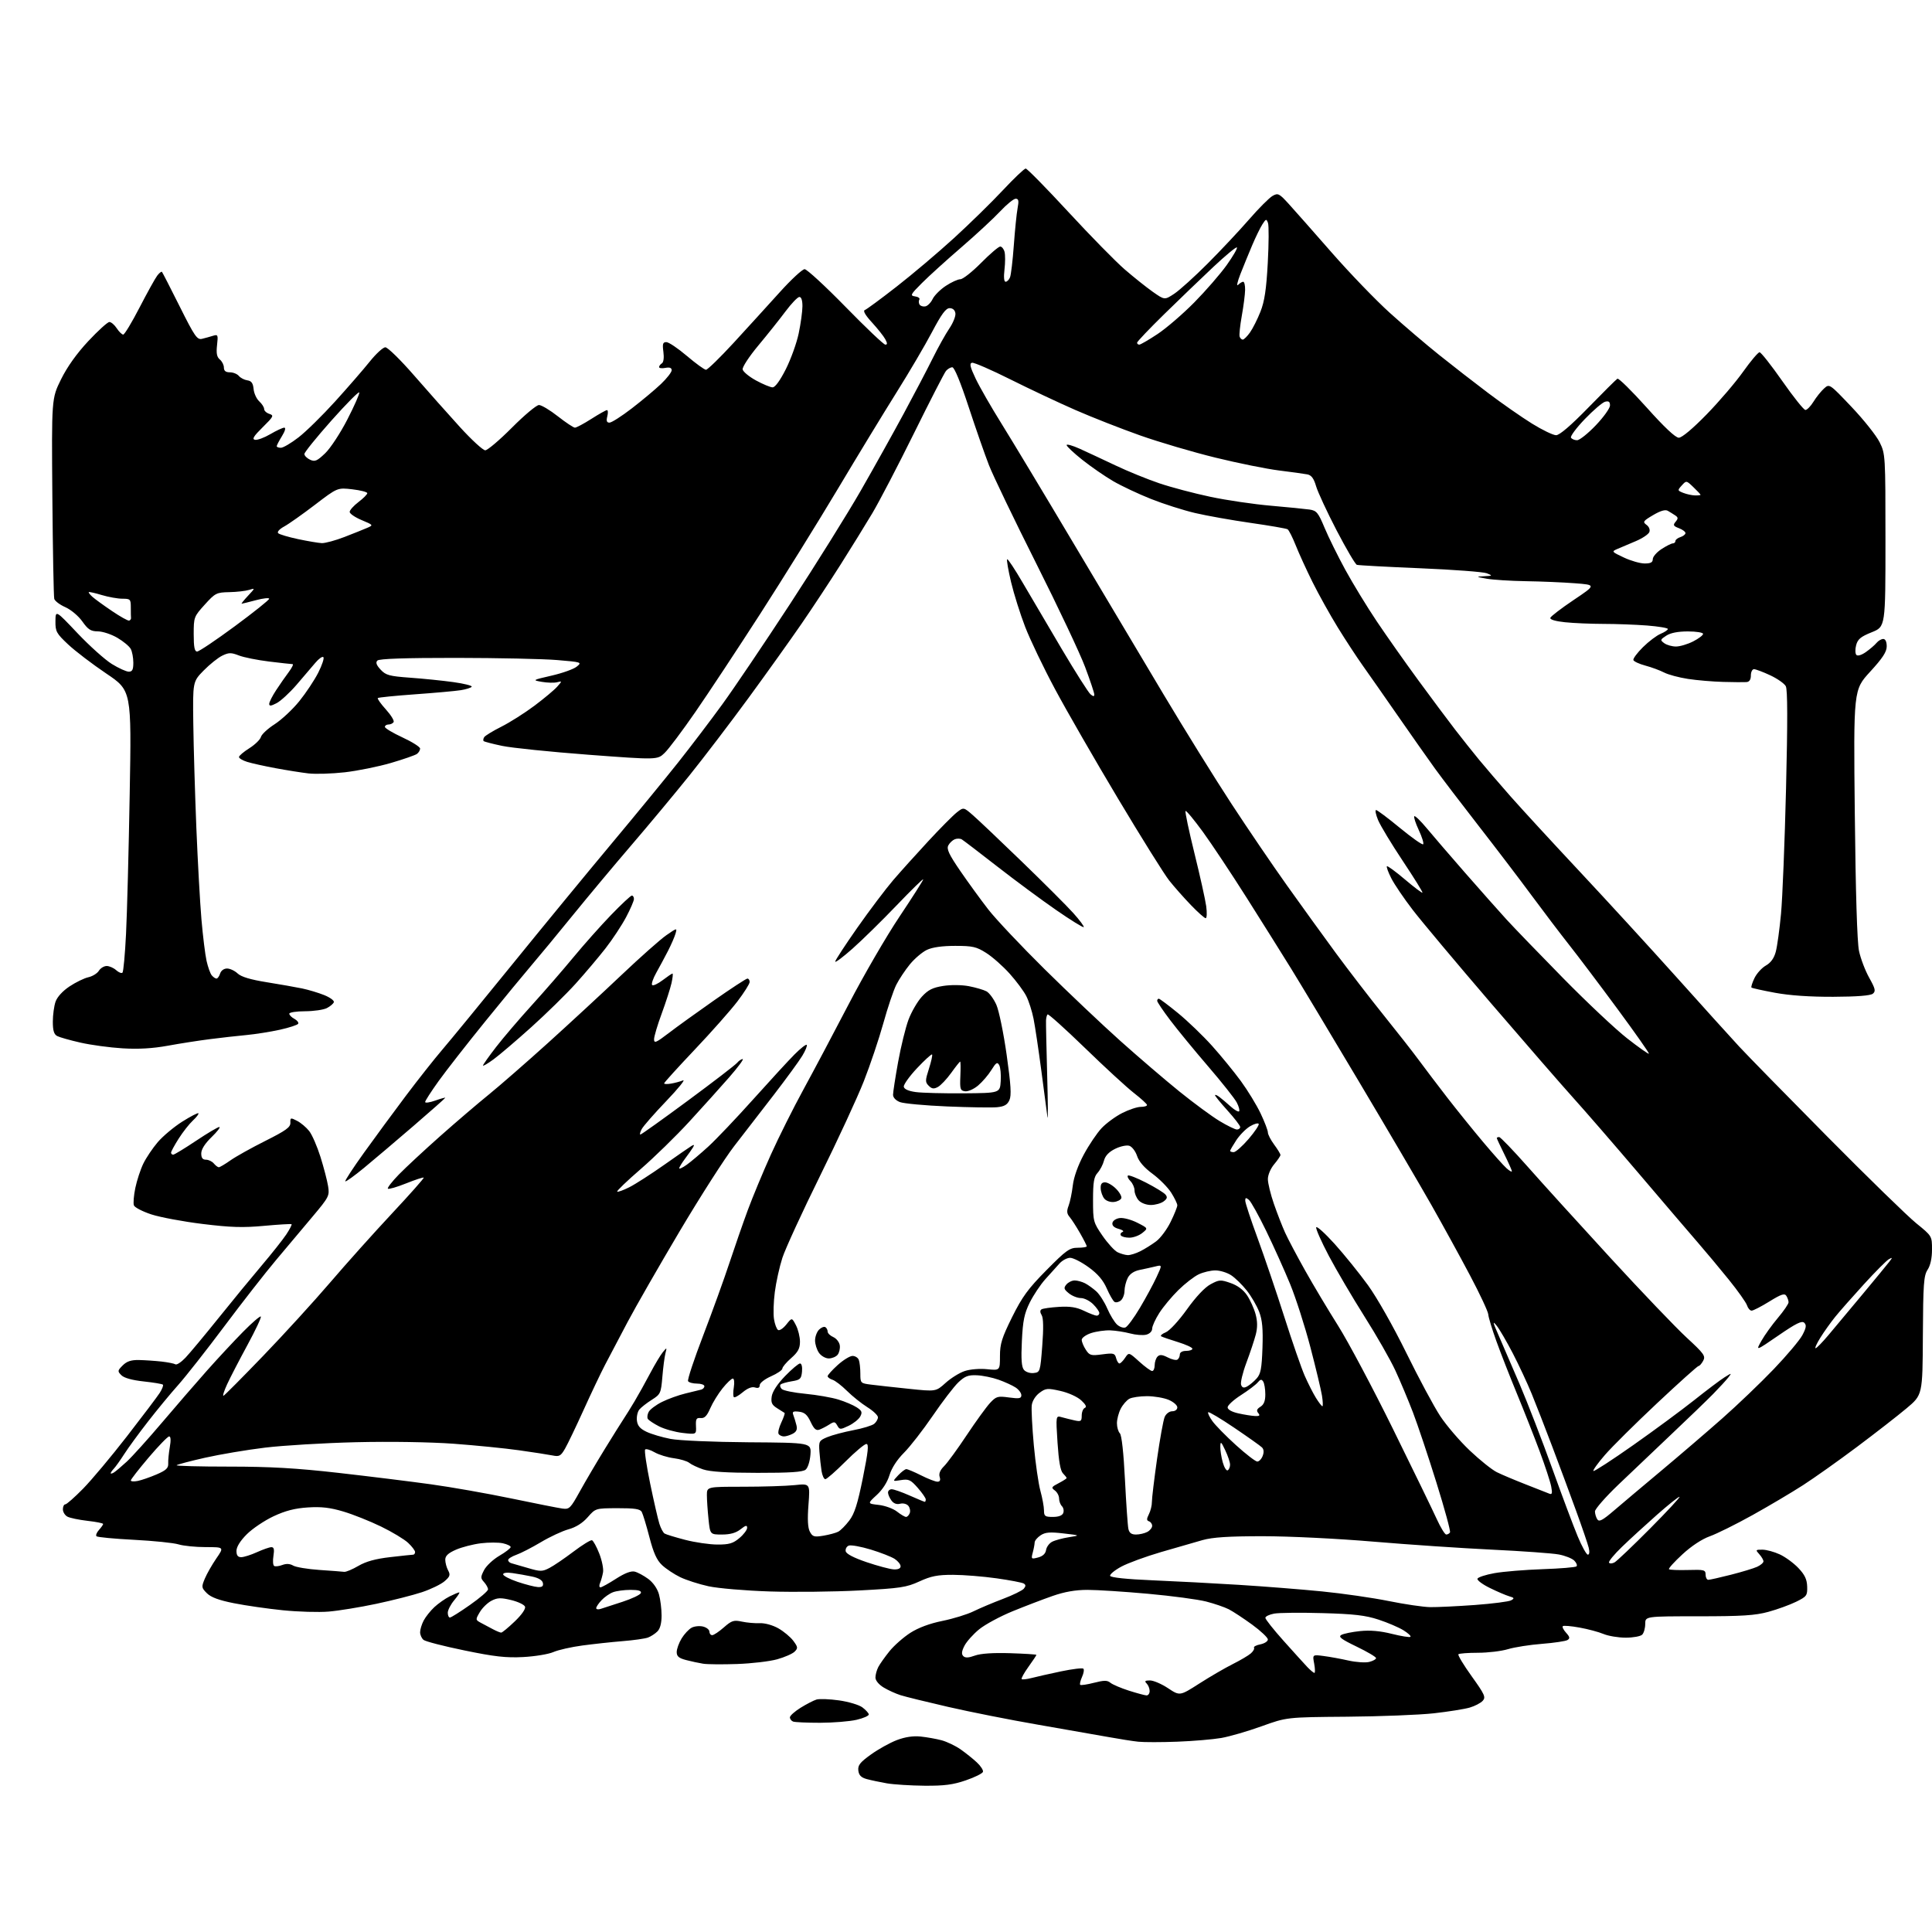 <?xml version="1.0" encoding="UTF-8" standalone="no"?>
<svg 
  version="1.1" 
  xmlns="http://www.w3.org/2000/svg" 
  xmlns:xlink="http://www.w3.org/1999/xlink" 
  xmlns:svg="http://www.w3.org/2000/svg"
  xmlns:rdf="http://www.w3.org/1999/02/22-rdf-syntax-ns#"
  xmlns:cc="http://creativecommons.org/ns#"
  xmlns:dc="http://purl.org/dc/elements/1.1/"
  viewBox="0 0 768 768"
  width="768"
  height="768"
>
<style>svg {background-color: white; }</style>"
<path stroke="none" fill="black" fill-rule="evenodd" d="M367.50,709.85C362.00,709.80 355.25,709.37 352.50,708.90C349.75,708.42 346.15,707.65 344.50,707.20C342.31,706.59 341.42,705.68 341.20,703.82C340.95,701.73 341.86,700.57 346.20,697.45C349.11,695.35 353.74,692.78 356.47,691.73C359.78,690.47 362.97,689.99 365.97,690.30C368.46,690.56 372.22,691.23 374.32,691.79C376.41,692.36 379.79,693.97 381.82,695.38C383.84,696.80 386.76,699.13 388.30,700.57C389.85,702.00 390.94,703.70 390.74,704.34C390.54,704.98 387.48,706.50 383.94,707.71C378.87,709.46 375.37,709.91 367.50,709.85zM468.00,692.35C461.68,692.59 454.70,692.59 452.50,692.36C450.30,692.13 444.90,691.28 440.50,690.48C436.10,689.69 423.50,687.47 412.50,685.57C401.50,683.67 385.52,680.50 377.00,678.54C368.48,676.58 359.93,674.48 358.00,673.87C356.07,673.26 353.04,671.88 351.25,670.80C349.33,669.64 348.00,668.02 348.00,666.85C348.00,665.76 348.51,663.89 349.13,662.68C349.75,661.48 351.76,658.65 353.59,656.38C355.42,654.11 359.15,650.83 361.87,649.08C365.08,647.03 369.58,645.35 374.66,644.33C378.97,643.45 384.52,641.74 387.00,640.52C389.48,639.30 394.73,637.08 398.68,635.59C402.62,634.10 406.36,632.27 406.98,631.53C407.81,630.53 407.80,630.00 406.97,629.48C406.34,629.09 401.48,628.16 396.17,627.41C390.85,626.66 383.07,626.03 378.87,626.02C372.72,626.00 370.12,626.51 365.48,628.64C360.30,631.01 357.91,631.37 341.61,632.23C331.65,632.76 315.62,632.93 306.00,632.63C296.33,632.32 285.42,631.39 281.62,630.56C277.83,629.73 272.78,628.10 270.39,626.95C268.00,625.79 264.76,623.64 263.19,622.17C261.07,620.18 259.78,617.32 258.14,611.00C256.93,606.33 255.56,601.83 255.10,601.00C254.45,599.84 252.26,599.51 245.50,599.53C236.75,599.56 236.75,599.56 233.62,603.12C231.59,605.44 228.93,607.11 226.00,607.92C223.53,608.60 218.57,610.91 215.00,613.05C211.42,615.18 207.03,617.44 205.25,618.06C203.46,618.69 202.00,619.62 202.00,620.13C202.00,620.64 202.56,621.21 203.25,621.40C203.94,621.58 206.93,622.45 209.89,623.32C214.82,624.77 215.54,624.77 218.39,623.30C220.10,622.42 224.39,619.50 227.93,616.82C231.47,614.14 234.79,612.10 235.32,612.27C235.84,612.45 237.14,614.82 238.21,617.54C239.28,620.26 239.96,623.61 239.72,624.99C239.48,626.37 238.95,628.29 238.53,629.25C238.12,630.21 238.19,631.00 238.68,631.00C239.17,631.00 241.94,629.47 244.83,627.61C248.32,625.36 250.84,624.39 252.30,624.74C253.51,625.04 255.94,626.35 257.71,627.66C259.65,629.10 261.32,631.51 261.95,633.77C262.52,635.82 262.99,639.61 262.99,642.18C263.00,645.20 262.42,647.44 261.34,648.51C260.43,649.42 258.75,650.52 257.59,650.95C256.44,651.38 251.90,652.03 247.50,652.38C243.10,652.74 235.90,653.52 231.50,654.11C227.10,654.70 221.93,655.87 220.00,656.71C218.07,657.56 212.68,658.45 208.00,658.70C201.16,659.06 196.59,658.55 184.61,656.07C176.41,654.39 169.10,652.50 168.36,651.88C167.61,651.26 167.00,649.89 167.00,648.83C167.00,647.77 167.63,645.69 168.41,644.20C169.19,642.72 171.10,640.31 172.66,638.86C174.22,637.41 176.94,635.50 178.70,634.61C180.46,633.73 182.19,633.00 182.54,633.00C182.89,633.00 182.01,634.38 180.59,636.08C179.17,637.77 178.00,640.02 178.00,641.08C178.00,642.13 178.38,643.00 178.84,643.00C179.31,643.00 182.91,640.74 186.84,637.97C190.78,635.21 194.00,632.43 194.00,631.80C194.00,631.17 193.29,629.88 192.43,628.92C191.00,627.34 191.00,626.91 192.43,624.13C193.30,622.45 196.03,619.89 198.51,618.44C200.98,617.00 203.00,615.44 203.00,614.98C203.00,614.53 201.60,613.85 199.90,613.48C198.19,613.10 194.25,613.10 191.15,613.48C188.04,613.86 183.59,615.01 181.25,616.03C178.17,617.38 177.00,618.47 177.00,620.01C177.00,621.18 177.51,623.09 178.13,624.25C179.10,626.05 178.88,626.70 176.70,628.58C175.28,629.80 171.24,631.76 167.71,632.93C164.19,634.10 156.01,636.18 149.54,637.55C143.08,638.92 134.57,640.31 130.64,640.63C126.71,640.96 118.55,640.72 112.50,640.11C106.45,639.50 97.69,638.24 93.02,637.31C87.06,636.13 83.86,634.95 82.25,633.34C80.08,631.17 80.03,630.86 81.42,627.53C82.23,625.60 84.29,621.99 85.99,619.51C89.10,615.00 89.10,615.00 81.79,615.00C77.77,615.00 72.91,614.51 70.99,613.92C69.07,613.32 61.09,612.50 53.27,612.10C45.44,611.70 38.73,611.06 38.36,610.69C37.98,610.32 38.43,609.19 39.34,608.18C40.25,607.17 41.00,606.10 41.00,605.80C41.00,605.50 38.21,604.94 34.80,604.56C31.39,604.17 27.79,603.42 26.80,602.89C25.81,602.36 25.00,601.05 25.00,599.96C25.00,598.88 25.43,598.00 25.96,598.00C26.49,598.00 29.68,595.19 33.05,591.75C36.42,588.31 44.24,578.98 50.43,571.00C56.62,563.02 62.49,555.25 63.48,553.72C64.46,552.19 65.04,550.70 64.75,550.42C64.47,550.14 61.02,549.56 57.09,549.14C52.55,548.65 49.33,547.76 48.26,546.68C46.67,545.09 46.70,544.86 48.78,542.77C50.42,541.14 52.12,540.57 55.25,540.63C57.59,540.68 61.59,540.95 64.15,541.23C66.70,541.52 69.22,542.02 69.74,542.34C70.26,542.66 72.05,541.48 73.73,539.71C75.41,537.94 81.29,530.88 86.82,524.00C92.34,517.12 100.10,507.68 104.07,503.00C108.03,498.32 112.41,492.80 113.79,490.73C115.16,488.66 116.11,486.82 115.90,486.64C115.68,486.47 110.78,486.76 105.00,487.29C96.59,488.07 91.72,487.92 80.50,486.54C72.80,485.60 63.64,483.88 60.15,482.74C56.66,481.59 53.55,479.98 53.23,479.16C52.92,478.34 53.17,475.21 53.80,472.20C54.43,469.19 55.86,464.85 56.98,462.54C58.10,460.24 60.68,456.40 62.72,454.01C64.76,451.63 69.13,447.97 72.43,445.88C75.73,443.80 78.63,442.29 78.87,442.54C79.11,442.78 78.13,444.08 76.68,445.42C75.23,446.77 72.68,450.01 71.02,452.63C69.36,455.25 68.00,457.75 68.00,458.20C68.00,458.64 68.38,459.00 68.85,459.00C69.31,459.00 73.39,456.52 77.91,453.50C82.43,450.48 86.60,448.00 87.18,448.00C87.77,448.00 86.39,449.80 84.12,452.00C81.46,454.58 80.00,456.88 80.00,458.50C80.00,460.28 80.54,461.00 81.88,461.00C82.91,461.00 84.32,461.68 85.00,462.50C85.68,463.32 86.58,464.00 86.98,464.00C87.39,464.00 89.47,462.77 91.61,461.26C93.75,459.75 100.00,456.26 105.50,453.51C113.69,449.40 115.49,448.10 115.43,446.32C115.36,444.26 115.51,444.21 118.09,445.55C119.59,446.32 121.76,448.15 122.91,449.61C124.06,451.07 126.07,455.69 127.39,459.88C128.70,464.07 130.07,469.30 130.42,471.50C131.04,475.33 130.79,475.84 124.29,483.57C120.55,488.02 114.01,495.79 109.76,500.86C105.50,505.92 96.21,517.81 89.13,527.28C82.04,536.75 73.80,547.23 70.82,550.57C67.84,553.90 62.45,560.43 58.85,565.07C55.24,569.70 50.99,575.52 49.40,578.00C47.81,580.48 45.94,583.09 45.25,583.82C44.56,584.55 44.00,585.36 44.00,585.63C44.00,585.90 44.56,585.77 45.25,585.36C45.94,584.94 48.24,583.00 50.36,581.05C52.48,579.10 58.78,572.12 64.36,565.54C69.94,558.96 78.00,549.65 82.27,544.84C86.54,540.03 92.99,533.10 96.59,529.45C100.19,525.79 103.38,523.05 103.68,523.34C103.97,523.64 101.58,528.74 98.36,534.67C95.14,540.60 91.50,547.63 90.27,550.30C89.05,552.97 88.41,555.00 88.86,554.83C89.30,554.65 96.38,547.52 104.59,539.00C112.80,530.48 124.77,517.36 131.20,509.86C137.62,502.35 148.71,489.98 155.83,482.36C162.96,474.74 168.63,468.33 168.44,468.13C168.24,467.92 165.09,468.95 161.42,470.42C157.76,471.89 154.50,472.83 154.19,472.52C153.88,472.21 155.84,469.67 158.56,466.88C161.28,464.09 168.68,457.22 175.00,451.61C181.32,446.01 190.00,438.59 194.29,435.12C198.57,431.65 209.13,422.44 217.75,414.66C226.37,406.87 239.52,394.72 246.96,387.66C254.41,380.59 262.46,373.45 264.86,371.78C269.14,368.81 269.20,368.80 268.53,371.13C268.16,372.43 266.81,375.52 265.54,378.00C264.27,380.48 262.17,384.38 260.88,386.68C259.59,388.98 258.85,391.18 259.24,391.57C259.63,391.96 261.50,391.09 263.41,389.64C265.31,388.19 267.07,387.00 267.33,387.00C267.58,387.00 267.40,388.74 266.92,390.86C266.44,392.98 264.69,398.41 263.03,402.93C261.36,407.44 260.00,412.03 260.00,413.13C260.00,414.83 260.82,414.49 265.75,410.72C268.91,408.29 277.06,402.42 283.86,397.66C290.66,392.90 296.62,389.00 297.11,389.00C297.60,389.00 298.00,389.61 298.00,390.35C298.00,391.09 295.80,394.58 293.12,398.10C290.44,401.62 282.79,410.26 276.12,417.29C269.45,424.33 264.00,430.34 264.00,430.66C264.00,430.97 265.24,431.01 266.75,430.75C268.26,430.50 270.40,429.92 271.50,429.47C272.60,429.02 269.62,432.71 264.87,437.67C260.12,442.63 255.72,447.65 255.09,448.84C254.45,450.03 254.22,451.00 254.57,451.00C254.92,451.00 263.43,444.93 273.48,437.50C283.53,430.08 292.31,423.33 293.00,422.50C293.68,421.68 294.69,421.00 295.23,421.00C295.76,421.00 293.35,424.26 289.86,428.25C286.38,432.24 279.24,440.16 274.01,445.86C268.78,451.56 260.09,460.04 254.69,464.72C249.29,469.39 245.09,473.42 245.34,473.68C245.60,473.93 247.76,473.15 250.15,471.95C252.54,470.75 258.77,466.74 264.00,463.06C269.23,459.37 274.13,455.98 274.90,455.52C275.94,454.91 276.09,455.06 275.48,456.10C275.02,456.87 273.60,458.89 272.32,460.59C271.04,462.30 270.00,464.01 270.00,464.41C270.00,464.81 271.34,464.18 272.97,463.02C274.61,461.86 278.47,458.59 281.57,455.77C284.66,452.94 292.66,444.53 299.34,437.08C306.03,429.62 313.44,421.56 315.82,419.17C318.20,416.77 320.39,415.05 320.68,415.35C320.98,415.65 320.19,417.61 318.92,419.70C317.66,421.79 312.54,428.79 307.56,435.27C302.58,441.74 295.49,450.90 291.82,455.64C288.15,460.37 278.43,475.55 270.22,489.37C262.02,503.19 252.69,519.45 249.49,525.50C246.29,531.55 242.26,539.20 240.54,542.50C238.82,545.80 234.97,553.90 231.98,560.50C228.99,567.10 225.68,574.00 224.62,575.84C222.91,578.81 222.34,579.12 219.60,578.56C217.89,578.22 211.93,577.29 206.35,576.51C200.76,575.72 189.06,574.55 180.35,573.91C170.96,573.23 155.12,572.98 141.50,573.30C128.85,573.61 112.58,574.58 105.34,575.46C98.10,576.34 87.36,578.15 81.47,579.48C75.58,580.81 70.52,582.15 70.21,582.45C69.91,582.75 79.31,583.00 91.11,583.00C107.41,583.00 117.81,583.60 134.52,585.49C146.61,586.86 163.11,588.90 171.20,590.02C179.28,591.13 193.68,593.67 203.20,595.65C212.71,597.63 221.85,599.44 223.50,599.67C226.32,600.06 226.74,599.64 230.50,592.85C232.70,588.87 237.15,581.32 240.38,576.06C243.62,570.80 246.99,565.41 247.88,564.08C248.77,562.75 250.73,559.60 252.23,557.08C253.74,554.56 256.51,549.58 258.40,546.00C260.29,542.42 262.58,538.60 263.49,537.50C265.12,535.54 265.14,535.55 264.51,538.00C264.16,539.38 263.61,543.57 263.30,547.33C262.75,553.84 262.56,554.26 259.10,556.44C257.10,557.70 254.88,559.44 254.16,560.30C253.44,561.17 253.00,563.14 253.18,564.69C253.42,566.76 254.42,567.93 257.00,569.16C258.93,570.08 263.22,571.35 266.55,571.99C269.95,572.64 283.56,573.23 297.55,573.33C322.50,573.50 322.50,573.50 322.16,578.21C321.96,580.89 321.14,583.47 320.25,584.21C319.10,585.16 314.05,585.50 301.09,585.48C288.94,585.47 282.26,585.04 279.50,584.11C277.30,583.36 274.82,582.19 274.00,581.51C273.18,580.83 270.43,580.00 267.90,579.67C265.37,579.35 261.91,578.28 260.21,577.31C258.52,576.33 256.83,575.84 256.46,576.20C256.09,576.57 256.99,582.64 258.44,589.69C259.90,596.73 261.55,603.96 262.12,605.74C262.68,607.52 263.61,609.26 264.19,609.61C264.76,609.97 268.44,611.09 272.36,612.11C276.29,613.13 282.05,613.97 285.17,613.98C289.83,614.00 291.40,613.54 293.92,611.41C295.62,609.99 297.00,608.15 297.00,607.34C297.00,606.18 296.43,606.30 294.37,607.93C292.54,609.36 290.27,610.00 287.01,610.00C282.28,610.00 282.28,610.00 281.64,603.85C281.29,600.47 281.00,596.20 281.00,594.35C281.00,591.00 281.00,591.00 295.35,591.00C303.25,591.00 312.48,590.71 315.87,590.36C322.03,589.71 322.03,589.71 321.38,598.17C320.93,604.01 321.11,607.33 321.94,608.89C323.01,610.88 323.64,611.07 327.33,610.46C329.62,610.08 332.27,609.36 333.21,608.87C334.15,608.38 336.13,606.39 337.60,604.45C339.68,601.73 340.91,597.86 343.01,587.46C345.12,576.97 345.43,574.00 344.40,574.00C343.67,574.00 339.92,577.15 336.07,581.00C332.22,584.85 328.62,588.00 328.08,588.00C327.54,588.00 326.86,586.54 326.58,584.75C326.30,582.96 325.92,579.52 325.74,577.11C325.44,572.94 325.59,572.65 328.87,571.28C330.77,570.49 335.40,569.25 339.17,568.53C342.94,567.82 346.69,566.67 347.51,565.99C348.33,565.31 349.00,564.14 349.00,563.39C349.00,562.64 347.09,560.82 344.75,559.36C342.41,557.89 338.78,554.98 336.68,552.89C334.57,550.80 331.99,548.81 330.93,548.48C329.87,548.14 329.00,547.50 329.00,547.05C329.00,546.60 330.80,544.61 333.00,542.62C335.20,540.63 337.86,539.00 338.90,539.00C339.94,539.00 341.06,539.71 341.39,540.58C341.73,541.45 342.00,543.90 342.00,546.02C342.00,549.81 342.08,549.89 346.25,550.41C348.59,550.71 355.35,551.46 361.27,552.07C372.04,553.20 372.04,553.20 375.89,549.72C378.01,547.81 381.44,545.68 383.51,545.00C385.65,544.29 389.50,543.98 392.39,544.28C397.50,544.80 397.50,544.80 397.50,539.06C397.50,534.20 398.25,531.81 402.34,523.55C406.37,515.45 408.68,512.29 415.99,504.90C423.83,496.98 425.19,496.00 428.40,496.00C430.38,496.00 432.00,495.74 432.00,495.43C432.00,495.11 430.80,492.75 429.33,490.18C427.86,487.61 426.00,484.72 425.20,483.78C424.06,482.44 423.97,481.43 424.79,479.28C425.37,477.75 426.12,474.12 426.46,471.21C426.84,467.94 428.51,463.26 430.82,458.96C432.88,455.13 436.07,450.40 437.91,448.45C439.75,446.50 443.43,443.80 446.09,442.45C448.75,441.10 452.07,440.00 453.47,440.00C454.86,440.00 455.98,439.66 455.96,439.25C455.94,438.84 453.60,436.70 450.77,434.50C447.94,432.30 439.18,424.25 431.30,416.60C423.41,408.96 416.72,402.94 416.43,403.24C416.13,403.53 415.85,404.61 415.81,405.64C415.76,406.66 415.97,416.50 416.27,427.50C416.58,438.50 416.63,445.93 416.37,444.00C416.12,442.07 415.03,433.75 413.93,425.50C412.84,417.25 411.46,408.02 410.86,405.00C410.26,401.98 408.96,397.90 407.96,395.95C406.97,393.99 403.99,389.98 401.33,387.02C398.67,384.06 394.50,380.37 392.05,378.82C388.14,376.34 386.66,376.00 379.71,376.00C374.55,376.00 370.64,376.55 368.45,377.59C366.60,378.47 363.56,381.06 361.69,383.34C359.82,385.63 357.38,389.30 356.27,391.50C355.17,393.70 352.85,400.58 351.13,406.79C349.40,413.00 345.92,423.35 343.39,429.79C340.86,436.23 333.01,453.20 325.95,467.50C318.89,481.80 312.17,496.43 311.01,500.00C309.86,503.57 308.50,509.70 308.00,513.62C307.49,517.53 307.35,522.38 307.68,524.39C308.00,526.40 308.73,528.34 309.30,528.69C309.87,529.04 311.34,528.06 312.57,526.52C314.80,523.72 314.80,523.72 316.40,526.81C317.28,528.51 318.00,531.45 318.00,533.35C318.00,536.03 317.23,537.47 314.50,539.87C312.57,541.56 311.00,543.43 311.00,544.03C311.00,544.62 308.98,546.01 306.50,547.10C304.01,548.20 302.00,549.77 302.00,550.61C302.00,551.65 301.40,551.94 300.11,551.54C298.91,551.15 297.16,551.84 295.25,553.44C293.62,554.82 292.02,555.69 291.72,555.38C291.41,555.07 291.40,553.29 291.71,551.41C292.02,549.51 291.84,548.00 291.30,548.00C290.77,548.00 288.93,549.75 287.22,551.88C285.50,554.02 283.30,557.59 282.33,559.83C281.03,562.85 280.05,563.85 278.54,563.70C276.82,563.53 276.53,564.04 276.66,566.88C276.82,570.25 276.82,570.25 271.34,569.61C268.32,569.26 264.12,568.08 261.99,567.00C259.87,565.91 257.86,564.58 257.52,564.03C257.18,563.49 257.34,562.23 257.87,561.24C258.40,560.25 260.79,558.46 263.17,557.28C265.55,556.09 269.75,554.58 272.50,553.92C275.25,553.27 278.06,552.58 278.75,552.39C279.44,552.21 280.00,551.60 280.00,551.03C280.00,550.46 278.68,550.00 277.06,550.00C275.44,550.00 273.85,549.56 273.52,549.03C273.19,548.50 275.90,540.30 279.55,530.81C283.19,521.31 287.87,508.36 289.96,502.02C292.05,495.69 295.34,486.23 297.27,481.00C299.21,475.77 303.32,465.88 306.42,459.00C309.52,452.12 315.37,440.43 319.43,433.00C323.49,425.57 331.60,410.27 337.46,399.00C343.32,387.73 352.36,372.14 357.56,364.38C362.75,356.61 367.00,349.94 367.00,349.56C367.00,349.17 362.24,353.82 356.43,359.89C350.62,365.96 342.74,373.68 338.93,377.06C335.12,380.44 332.00,382.78 332.00,382.26C332.00,381.74 335.98,375.66 340.83,368.74C345.69,361.82 352.11,353.32 355.08,349.85C358.06,346.39 364.35,339.40 369.06,334.32C373.77,329.24 378.84,324.13 380.33,322.96C383.04,320.83 383.04,320.83 386.77,324.08C388.82,325.86 397.59,334.18 406.25,342.56C414.91,350.93 424.08,360.10 426.63,362.93C429.17,365.76 431.05,368.29 430.79,368.54C430.54,368.79 425.64,365.77 419.92,361.81C414.19,357.86 403.65,350.07 396.50,344.50C389.35,338.93 382.98,334.06 382.34,333.68C381.70,333.30 380.45,333.27 379.56,333.61C378.67,333.96 377.51,335.05 376.98,336.04C376.21,337.48 377.18,339.57 381.70,346.18C384.84,350.75 389.85,357.65 392.84,361.50C395.83,365.35 405.93,376.06 415.28,385.30C424.63,394.53 438.18,407.37 445.39,413.81C452.60,420.26 463.16,429.30 468.86,433.91C474.57,438.51 481.74,443.80 484.81,445.64C487.87,447.49 490.97,449.00 491.69,449.00C492.41,449.00 493.00,448.55 493.00,448.01C493.00,447.47 490.75,444.54 488.00,441.50C485.25,438.46 483.00,435.70 483.00,435.37C483.00,435.03 483.79,435.35 484.75,436.08C485.71,436.80 487.73,438.51 489.24,439.88C490.75,441.24 492.24,442.09 492.56,441.77C492.88,441.45 492.47,439.88 491.65,438.29C490.83,436.70 485.71,430.24 480.28,423.93C474.85,417.62 468.07,409.36 465.21,405.58C462.34,401.80 460.00,398.32 460.00,397.85C460.00,397.38 460.29,397.00 460.64,397.00C460.99,397.00 464.42,399.57 468.26,402.71C472.10,405.85 478.18,411.70 481.78,415.70C485.37,419.70 490.54,426.02 493.26,429.74C495.98,433.46 499.51,439.24 501.11,442.60C502.70,445.95 504.00,449.35 504.00,450.15C504.00,450.95 505.12,453.14 506.50,455.00C507.88,456.86 509.00,458.72 509.00,459.12C509.00,459.52 507.88,461.18 506.50,462.82C505.08,464.51 504.00,467.05 504.00,468.72C504.00,470.33 505.08,474.77 506.40,478.57C507.72,482.38 509.72,487.52 510.85,490.00C511.97,492.48 515.54,499.23 518.78,505.00C522.01,510.77 527.93,520.67 531.92,527.00C535.91,533.33 545.72,551.77 553.71,568.00C561.70,584.23 569.52,600.31 571.08,603.75C572.64,607.19 574.36,610.00 574.90,610.00C575.44,610.00 576.12,609.62 576.40,609.16C576.69,608.70 574.27,599.81 571.02,589.41C567.78,579.01 563.58,566.45 561.69,561.50C559.79,556.55 556.64,549.03 554.68,544.80C552.72,540.56 547.20,530.90 542.41,523.34C537.63,515.77 531.27,504.95 528.27,499.29C525.28,493.63 523.00,488.50 523.21,487.88C523.41,487.27 526.71,490.24 530.54,494.48C534.37,498.73 540.32,506.10 543.77,510.85C547.37,515.82 553.87,527.29 559.03,537.79C563.97,547.85 570.04,559.16 572.52,562.93C575.01,566.70 580.30,572.87 584.29,576.64C588.27,580.41 593.10,584.28 595.02,585.22C596.93,586.17 602.10,588.35 606.50,590.07C610.90,591.79 615.13,593.45 615.89,593.76C616.99,594.20 617.14,593.60 616.63,590.91C616.27,589.04 614.22,582.77 612.07,577.00C609.92,571.23 605.84,560.88 603.00,554.00C600.16,547.12 596.47,537.67 594.79,533.00C593.10,528.33 591.68,523.60 591.61,522.50C591.55,521.40 588.29,514.42 584.36,507.00C580.44,499.57 573.52,486.98 569.00,479.00C564.47,471.02 551.53,448.98 540.23,430.00C528.94,411.02 516.78,390.77 513.21,385.00C509.64,379.23 501.74,366.62 495.65,357.00C489.56,347.38 481.70,335.54 478.18,330.70C474.65,325.86 471.55,322.12 471.27,322.39C471.00,322.66 472.60,330.22 474.81,339.19C477.03,348.16 479.13,357.64 479.49,360.25C479.84,362.86 479.74,365.00 479.28,365.00C478.81,365.00 476.16,362.64 473.38,359.75C470.60,356.86 466.72,352.48 464.76,350.00C462.80,347.52 453.66,332.90 444.46,317.50C435.25,302.10 423.98,282.52 419.42,274.00C414.85,265.48 409.50,254.32 407.53,249.22C405.56,244.12 403.03,236.08 401.91,231.37C400.79,226.65 400.09,222.58 400.36,222.31C400.62,222.05 403.41,226.26 406.56,231.67C409.71,237.07 416.72,248.98 422.14,258.13C427.56,267.27 432.67,275.31 433.50,276.00C434.60,276.91 435.00,276.93 435.00,276.08C435.00,275.44 433.37,270.54 431.37,265.21C429.38,259.87 420.63,241.32 411.92,224.00C403.22,206.68 394.77,189.11 393.15,184.97C391.53,180.83 387.88,170.37 385.04,161.72C381.84,151.97 379.38,146.00 378.57,146.00C377.84,146.00 376.71,146.65 376.05,147.44C375.39,148.23 369.67,159.37 363.34,172.19C357.01,185.01 349.55,199.32 346.77,204.00C343.98,208.68 338.28,217.90 334.10,224.50C329.92,231.10 322.94,241.68 318.59,248.00C314.24,254.32 304.79,267.55 297.59,277.39C290.39,287.22 279.75,301.17 273.95,308.39C268.15,315.60 257.80,328.03 250.95,336.01C244.10,343.99 233.57,356.59 227.55,364.01C221.52,371.43 214.28,380.20 211.45,383.50C208.62,386.80 200.32,396.87 193.01,405.88C185.70,414.89 177.31,425.63 174.36,429.74C171.41,433.85 169.00,437.59 169.00,438.06C169.00,438.53 170.80,438.28 173.00,437.50C175.20,436.72 177.00,436.22 177.00,436.39C177.00,436.56 171.30,441.60 164.34,447.60C157.38,453.59 148.54,461.09 144.69,464.26C140.84,467.43 137.50,469.83 137.26,469.60C137.03,469.36 140.34,464.29 144.61,458.34C148.88,452.38 156.39,442.18 161.28,435.67C166.18,429.16 172.76,420.83 175.90,417.17C179.04,413.50 191.47,398.35 203.52,383.50C215.57,368.65 233.32,347.05 242.98,335.50C252.64,323.95 264.63,309.32 269.64,303.00C274.65,296.68 282.52,286.32 287.12,279.99C291.73,273.66 303.88,255.66 314.12,239.99C324.36,224.32 336.99,204.07 342.19,195.00C347.39,185.93 355.04,172.20 359.20,164.50C363.36,156.80 368.55,146.90 370.73,142.50C372.91,138.10 375.91,132.72 377.39,130.55C378.87,128.37 379.95,125.67 379.79,124.55C379.61,123.26 378.75,122.50 377.50,122.50C375.99,122.50 374.27,124.84 370.49,132.00C367.74,137.22 361.39,148.03 356.38,156.00C351.38,163.97 340.84,181.30 332.96,194.50C325.08,207.70 311.24,229.97 302.21,244.00C293.17,258.02 281.57,275.59 276.42,283.03C271.28,290.47 265.78,297.80 264.19,299.31C261.32,302.07 261.32,302.07 233.91,300.02C218.83,298.88 203.40,297.30 199.61,296.50C195.81,295.70 192.51,294.84 192.26,294.59C192.00,294.34 192.10,293.64 192.47,293.04C192.84,292.45 195.93,290.56 199.32,288.86C202.72,287.15 208.65,283.39 212.50,280.50C216.35,277.61 220.40,274.22 221.50,272.96C223.50,270.69 223.50,270.69 221.40,271.21C220.25,271.50 217.55,271.42 215.40,271.05C211.54,270.37 211.58,270.34 219.27,268.57C223.54,267.59 228.03,265.99 229.24,265.01C231.40,263.25 231.26,263.20 221.47,262.38C215.99,261.92 197.91,261.54 181.30,261.52C161.05,261.51 150.75,261.85 150.02,262.58C149.26,263.34 149.62,264.38 151.29,266.18C153.37,268.42 154.73,268.79 163.07,269.40C168.26,269.77 175.98,270.56 180.24,271.15C184.50,271.74 187.77,272.57 187.51,272.98C187.25,273.40 185.30,274.02 183.16,274.36C181.02,274.70 172.83,275.44 164.96,276.00C157.08,276.57 150.43,277.23 150.18,277.49C149.93,277.74 151.37,279.78 153.39,282.01C155.41,284.25 156.80,286.51 156.47,287.04C156.15,287.57 155.23,288.00 154.44,288.00C153.65,288.00 153.00,288.43 153.00,288.95C153.00,289.47 156.15,291.36 160.00,293.14C163.85,294.92 167.00,296.92 167.00,297.57C167.00,298.22 166.44,299.18 165.75,299.69C165.06,300.20 160.40,301.82 155.39,303.29C150.38,304.75 142.12,306.42 137.04,307.00C131.96,307.57 125.48,307.77 122.65,307.45C119.82,307.12 113.90,306.18 109.50,305.36C105.10,304.54 100.04,303.42 98.25,302.86C96.46,302.30 95.00,301.44 95.00,300.93C95.00,300.43 96.85,298.86 99.12,297.43C101.38,296.00 103.45,293.98 103.72,292.95C103.99,291.92 106.45,289.63 109.19,287.88C111.92,286.12 116.32,282.02 118.96,278.75C121.60,275.49 125.00,270.37 126.52,267.38C128.03,264.39 128.95,261.61 128.55,261.22C128.15,260.82 126.71,261.85 125.33,263.50C123.96,265.15 120.59,269.09 117.85,272.26C115.11,275.43 111.55,278.70 109.93,279.53C107.68,280.70 107.00,280.75 107.02,279.78C107.03,279.07 108.27,276.63 109.77,274.35C111.27,272.06 113.54,268.80 114.82,267.10C116.09,265.39 116.76,264.00 116.29,264.00C115.83,264.00 111.63,263.54 106.97,262.97C102.31,262.40 96.90,261.32 94.94,260.55C91.86,259.36 90.95,259.37 88.35,260.63C86.69,261.43 83.37,264.09 80.97,266.53C76.62,270.97 76.62,270.97 76.84,287.73C76.96,296.95 77.51,315.52 78.05,329.00C78.60,342.48 79.51,358.90 80.08,365.50C80.65,372.10 81.56,379.51 82.11,381.96C82.66,384.41 83.58,387.00 84.17,387.71C84.76,388.42 85.61,389.00 86.06,389.00C86.50,389.00 87.15,388.10 87.50,387.00C87.87,385.83 89.01,385.00 90.25,385.00C91.42,385.00 93.31,385.88 94.46,386.97C95.89,388.31 99.55,389.41 106.03,390.45C111.24,391.29 117.56,392.40 120.07,392.92C122.58,393.44 126.54,394.63 128.86,395.56C131.18,396.49 132.92,397.76 132.71,398.38C132.51,398.99 131.25,400.06 129.92,400.74C128.59,401.41 124.69,401.98 121.25,401.99C117.81,401.99 115.00,402.43 115.00,402.96C115.00,403.50 115.91,404.42 117.03,405.01C118.14,405.61 118.81,406.49 118.52,406.97C118.22,407.45 114.95,408.52 111.24,409.34C107.53,410.16 101.58,411.10 98.00,411.44C94.42,411.77 87.90,412.51 83.50,413.07C79.10,413.63 71.54,414.80 66.71,415.69C60.65,416.79 55.06,417.11 48.71,416.73C43.64,416.42 36.12,415.40 32.00,414.46C27.88,413.53 23.71,412.35 22.75,411.85C21.45,411.17 21.00,409.68 21.00,406.11C21.00,403.47 21.49,399.90 22.08,398.19C22.75,396.29 24.92,393.92 27.66,392.10C30.13,390.46 33.49,388.83 35.12,388.47C36.76,388.11 38.63,386.96 39.29,385.91C39.94,384.86 41.35,384.00 42.41,384.00C43.47,384.00 45.17,384.75 46.18,385.66C47.19,386.57 48.32,387.02 48.69,386.64C49.06,386.27 49.70,379.34 50.10,371.23C50.51,363.13 51.17,338.05 51.56,315.50C52.29,274.50 52.29,274.50 42.23,267.73C36.70,264.00 29.89,258.81 27.09,256.18C22.42,251.80 22.00,251.03 22.04,246.95C22.09,242.50 22.09,242.50 30.79,251.69C35.58,256.74 41.73,262.26 44.45,263.94C47.17,265.62 50.20,267.00 51.20,267.00C52.60,267.00 53.00,266.20 53.00,263.43C53.00,261.47 52.54,259.01 51.98,257.97C51.42,256.92 49.02,254.92 46.64,253.53C44.27,252.14 40.79,250.99 38.91,250.98C36.09,250.96 35.02,250.28 32.73,247.04C31.18,244.85 28.21,242.36 25.99,241.37C23.80,240.41 21.82,238.92 21.57,238.06C21.33,237.20 20.99,218.93 20.81,197.46C20.50,158.42 20.50,158.42 24.26,150.80C26.71,145.84 30.49,140.53 35.11,135.59C39.01,131.42 42.78,128.00 43.48,128.00C44.19,128.00 45.51,129.12 46.41,130.50C47.31,131.87 48.47,133.00 48.98,133.00C49.50,133.00 52.42,128.16 55.47,122.25C58.53,116.34 61.69,110.63 62.50,109.57C63.31,108.51 64.16,107.84 64.38,108.07C64.59,108.31 67.78,114.51 71.45,121.86C77.40,133.76 78.36,135.15 80.31,134.69C81.51,134.40 83.46,133.86 84.64,133.49C86.64,132.87 86.74,133.10 86.28,137.20C85.91,140.45 86.20,141.92 87.39,142.91C88.28,143.64 89.00,145.09 89.00,146.12C89.00,147.43 89.72,148.00 91.38,148.00C92.69,148.00 94.29,148.65 94.95,149.44C95.61,150.23 97.13,151.02 98.32,151.19C99.95,151.42 100.58,152.30 100.81,154.65C100.97,156.38 101.99,158.58 103.06,159.55C104.12,160.52 105.00,161.88 105.00,162.59C105.00,163.29 105.93,164.16 107.07,164.52C108.97,165.13 108.75,165.57 104.42,169.84C100.81,173.40 100.09,174.58 101.37,174.83C102.30,175.01 105.04,174.00 107.46,172.58C109.88,171.16 112.38,170.00 113.01,170.00C113.70,170.00 113.32,171.36 112.08,173.37C110.94,175.22 110.00,177.02 110.00,177.37C110.00,177.72 110.75,178.00 111.66,178.00C112.57,178.00 115.72,176.15 118.65,173.88C121.59,171.62 128.16,165.17 133.25,159.55C138.34,153.93 144.53,146.80 147.00,143.71C149.47,140.63 152.25,138.08 153.16,138.05C154.08,138.02 159.23,143.06 164.61,149.25C169.99,155.44 178.19,164.66 182.82,169.75C187.46,174.84 191.99,179.00 192.89,179.00C193.80,179.00 198.57,174.95 203.50,170.00C208.43,165.05 213.26,161.00 214.25,161.00C215.23,161.00 218.62,163.02 221.77,165.50C224.92,167.97 227.97,170.00 228.55,170.00C229.12,170.00 232.05,168.44 235.05,166.53C238.05,164.61 240.85,163.04 241.27,163.03C241.69,163.01 241.76,164.12 241.41,165.50C240.95,167.34 241.18,168.00 242.29,168.00C243.12,168.00 247.10,165.46 251.15,162.34C255.19,159.23 260.41,154.87 262.75,152.64C265.09,150.41 267.00,147.95 267.00,147.18C267.00,146.21 266.21,145.92 264.50,146.24C263.12,146.51 262.00,146.36 262.00,145.92C262.00,145.48 262.50,144.81 263.11,144.43C263.78,144.02 264.02,142.18 263.71,139.87C263.28,136.69 263.49,136.00 264.89,136.00C265.83,136.00 269.50,138.47 273.05,141.49C276.60,144.50 280.01,146.98 280.64,146.99C281.26,146.99 286.22,142.16 291.66,136.25C297.09,130.34 305.29,121.34 309.88,116.25C314.46,111.16 318.95,107.00 319.85,107.00C320.74,107.00 328.07,113.75 336.13,122.00C344.19,130.25 351.30,137.00 351.93,137.00C352.78,137.00 352.78,136.46 351.92,134.86C351.29,133.68 348.91,130.68 346.64,128.20C344.01,125.34 342.96,123.53 343.76,123.26C344.45,123.02 350.17,118.81 356.47,113.89C362.77,108.98 373.01,100.32 379.21,94.65C385.42,88.98 394.15,80.44 398.61,75.67C403.07,70.90 407.18,67.00 407.73,67.00C408.29,67.00 415.92,74.76 424.69,84.26C433.46,93.75 443.53,104.02 447.07,107.08C450.61,110.14 455.63,114.15 458.22,115.98C462.95,119.30 462.95,119.30 466.81,116.75C468.93,115.34 474.91,109.94 480.08,104.75C485.26,99.56 492.65,91.69 496.50,87.26C500.35,82.83 504.56,78.61 505.85,77.88C508.03,76.65 508.47,76.87 512.35,81.12C514.63,83.63 522.32,92.33 529.42,100.45C536.53,108.57 546.92,119.35 552.51,124.40C558.10,129.44 566.91,136.96 572.09,141.10C577.27,145.25 586.00,152.03 591.50,156.18C597.00,160.34 604.86,165.82 608.97,168.37C613.08,170.92 617.40,173.00 618.57,173.00C619.94,173.00 624.42,169.17 631.37,162.04C637.25,156.01 642.45,150.84 642.94,150.54C643.43,150.24 648.66,155.39 654.58,161.99C661.60,169.84 666.03,174.00 667.35,174.00C668.59,174.00 672.90,170.39 678.44,164.70C683.42,159.59 689.96,151.94 692.96,147.70C695.97,143.47 698.90,140.01 699.46,140.03C700.03,140.04 704.10,145.20 708.50,151.49C712.90,157.79 717.03,162.95 717.67,162.97C718.31,162.99 719.76,161.51 720.89,159.68C722.01,157.86 723.90,155.50 725.09,154.43C727.23,152.50 727.23,152.50 736.04,161.78C740.88,166.88 745.89,173.18 747.17,175.78C749.47,180.44 749.50,180.92 749.50,214.82C749.50,249.13 749.50,249.13 744.07,251.32C739.67,253.08 738.48,254.07 737.84,256.48C737.41,258.11 737.46,259.86 737.95,260.35C738.48,260.88 740.04,260.39 741.76,259.17C743.37,258.03 745.26,256.40 745.96,255.55C746.67,254.70 747.86,254.00 748.62,254.00C749.48,254.00 750.00,255.11 750.00,256.92C750.00,259.13 748.38,261.60 743.39,267.04C736.79,274.24 736.79,274.24 737.31,323.37C737.64,354.74 738.24,374.49 738.98,378.00C739.62,381.02 741.44,385.82 743.03,388.66C745.48,393.04 745.70,394.00 744.50,395.00C743.56,395.78 738.20,396.20 728.79,396.24C719.49,396.28 711.39,395.72 705.58,394.64C700.67,393.73 696.47,392.80 696.24,392.57C696.01,392.35 696.54,390.66 697.42,388.83C698.29,387.00 700.33,384.75 701.94,383.83C703.92,382.71 705.22,380.91 705.90,378.33C706.47,376.22 707.40,369.44 707.98,363.26C708.56,357.08 709.46,334.63 709.98,313.37C710.63,286.79 710.60,274.11 709.88,272.78C709.31,271.71 706.51,269.75 703.67,268.43C700.83,267.10 697.94,266.02 697.25,266.01C696.56,266.00 696.00,267.12 696.00,268.50C696.00,270.16 695.41,271.05 694.25,271.14C693.29,271.21 689.12,271.19 685.00,271.07C680.88,270.96 674.58,270.43 671.00,269.88C667.42,269.33 663.15,268.19 661.50,267.33C659.85,266.48 656.51,265.24 654.07,264.59C651.63,263.94 649.48,262.94 649.29,262.38C649.11,261.82 650.82,259.51 653.11,257.25C655.39,254.99 658.55,252.60 660.13,251.95C661.71,251.29 663.00,250.43 663.00,250.03C663.00,249.63 659.29,249.01 654.75,248.65C650.21,248.30 642.40,248.01 637.40,248.01C632.39,248.00 625.51,247.71 622.11,247.35C618.30,246.96 616.06,246.28 616.28,245.60C616.47,245.00 620.65,241.80 625.56,238.50C634.50,232.50 634.50,232.50 626.00,231.85C621.32,231.49 612.55,231.12 606.50,231.03C600.45,230.93 593.48,230.49 591.00,230.05C586.63,229.27 586.60,229.24 590.00,229.06C593.37,228.88 593.41,228.84 591.01,227.88C589.65,227.34 577.72,226.44 564.51,225.89C551.31,225.34 540.00,224.73 539.38,224.53C538.76,224.33 535.14,218.16 531.32,210.83C527.51,203.50 523.84,195.59 523.16,193.26C522.27,190.20 521.31,188.90 519.71,188.58C518.50,188.34 513.45,187.64 508.50,187.03C503.55,186.42 492.18,184.12 483.22,181.93C474.27,179.74 460.77,175.76 453.22,173.09C445.68,170.42 434.10,165.88 427.50,162.99C420.90,160.11 409.27,154.63 401.65,150.82C394.04,147.01 387.17,144.03 386.40,144.20C385.30,144.43 385.61,145.82 387.83,150.50C389.40,153.80 394.05,161.90 398.17,168.50C402.28,175.10 415.02,196.25 426.46,215.50C437.91,234.75 454.13,261.98 462.51,276.00C470.88,290.02 483.03,309.60 489.51,319.50C495.98,329.40 505.93,344.02 511.61,352.00C517.29,359.98 526.06,372.11 531.10,378.97C536.15,385.82 544.63,396.85 549.96,403.47C555.29,410.09 561.65,418.20 564.08,421.51C566.51,424.81 571.63,431.56 575.46,436.51C579.29,441.45 585.65,449.32 589.59,454.00C593.52,458.68 597.70,463.36 598.87,464.40C600.04,465.45 601.00,465.99 601.00,465.60C601.00,465.21 599.65,462.17 598.00,458.84C596.35,455.52 595.00,452.62 595.00,452.40C595.00,452.18 595.42,452.00 595.94,452.00C596.45,452.00 601.51,457.26 607.19,463.68C612.86,470.11 627.68,486.44 640.11,499.97C652.55,513.51 666.20,527.78 670.45,531.70C677.37,538.08 678.06,539.03 677.05,540.91C676.43,542.06 675.60,543.00 675.21,543.00C674.81,543.00 667.41,549.64 658.77,557.75C650.13,565.86 640.77,575.14 637.98,578.37C635.18,581.59 633.13,584.46 633.40,584.74C633.68,585.01 640.79,580.40 649.20,574.48C657.62,568.56 668.55,560.49 673.50,556.56C678.45,552.62 683.85,548.55 685.50,547.52C688.45,545.68 688.48,545.68 687.02,547.58C686.20,548.63 683.50,551.57 681.02,554.11C678.53,556.64 671.10,563.82 664.50,570.05C657.90,576.29 648.34,585.39 643.25,590.26C638.16,595.14 634.01,599.89 634.02,600.82C634.02,601.74 634.44,603.15 634.94,603.94C635.67,605.09 636.99,604.40 641.61,600.44C644.78,597.72 653.26,590.59 660.44,584.58C667.62,578.57 678.49,569.26 684.58,563.88C690.68,558.50 699.90,549.67 705.08,544.26C710.26,538.85 715.39,532.77 716.47,530.73C718.00,527.85 718.17,526.77 717.23,525.83C716.30,524.90 714.02,526.01 706.96,530.87C697.88,537.10 697.88,537.10 700.19,533.00C701.46,530.75 704.41,526.64 706.75,523.87C709.09,521.10 710.99,518.31 710.98,517.67C710.98,517.03 710.58,515.88 710.10,515.12C709.40,514.01 708.05,514.46 703.34,517.37C700.11,519.37 696.94,521.00 696.30,521.00C695.66,521.00 694.84,520.06 694.47,518.91C694.11,517.77 690.84,513.15 687.21,508.66C683.58,504.17 678.07,497.57 674.97,494.00C671.87,490.43 661.29,478.05 651.47,466.50C641.64,454.95 629.94,441.45 625.46,436.50C620.99,431.55 606.22,414.55 592.63,398.73C579.05,382.91 565.09,366.26 561.61,361.73C558.12,357.20 554.28,351.54 553.07,349.15C551.85,346.76 551.06,344.60 551.31,344.35C551.56,344.10 554.77,346.45 558.44,349.56C562.11,352.67 565.27,355.06 565.45,354.86C565.64,354.66 562.13,349.00 557.65,342.27C553.17,335.55 548.75,328.23 547.82,326.02C546.90,323.81 546.54,322.00 547.01,322.00C547.48,322.00 551.75,325.20 556.49,329.11C561.24,333.02 565.39,335.94 565.73,335.61C566.06,335.27 565.29,332.75 564.00,330.00C562.71,327.25 561.91,324.76 562.20,324.46C562.50,324.16 564.72,326.30 567.12,329.20C569.53,332.11 576.42,340.11 582.43,346.99C588.45,353.87 595.84,362.20 598.85,365.50C601.87,368.80 612.03,379.32 621.42,388.88C630.82,398.44 642.23,409.18 646.80,412.75C651.36,416.32 655.26,419.07 655.47,418.87C655.67,418.66 650.02,410.62 642.92,401.00C635.82,391.37 627.16,379.90 623.68,375.50C620.21,371.10 613.48,362.24 608.73,355.81C603.99,349.38 594.56,337.01 587.79,328.31C581.02,319.62 573.20,309.35 570.41,305.50C567.63,301.65 560.98,292.20 555.64,284.50C550.30,276.80 544.01,267.80 541.66,264.50C539.31,261.20 534.86,254.40 531.77,249.39C528.69,244.38 524.18,236.28 521.75,231.39C519.32,226.50 516.31,219.90 515.05,216.73C513.79,213.56 512.34,210.71 511.83,210.40C511.33,210.08 504.74,208.95 497.21,207.87C489.67,206.79 479.70,205.02 475.06,203.93C470.41,202.84 462.54,200.33 457.56,198.35C452.57,196.37 445.80,193.18 442.50,191.26C439.20,189.34 433.69,185.53 430.25,182.80C426.81,180.07 424.00,177.42 424.00,176.93C424.00,176.43 426.36,177.10 429.25,178.40C432.14,179.71 438.49,182.68 443.37,184.99C448.24,187.31 456.10,190.51 460.83,192.11C465.55,193.71 474.70,196.13 481.16,197.49C487.62,198.86 498.44,200.45 505.20,201.03C511.97,201.62 518.90,202.31 520.61,202.56C523.37,202.98 524.03,203.80 526.52,209.77C528.06,213.47 531.78,221.00 534.78,226.50C537.79,232.00 543.41,241.22 547.29,247.00C551.17,252.78 558.62,263.35 563.86,270.50C569.10,277.65 575.65,286.43 578.41,290.00C581.17,293.57 585.46,298.98 587.95,302.00C590.44,305.02 596.04,311.55 600.40,316.50C604.77,321.45 617.18,334.95 628.00,346.50C638.81,358.05 656.13,376.95 666.49,388.50C676.84,400.05 688.02,412.43 691.33,416.00C694.64,419.57 710.43,435.70 726.41,451.84C742.39,467.98 758.29,483.47 761.74,486.27C768.00,491.35 768.00,491.35 768.00,496.71C768.00,500.13 767.37,503.04 766.25,504.74C764.72,507.08 764.48,510.36 764.37,530.96C764.25,554.50 764.25,554.50 757.87,559.84C754.37,562.78 745.52,569.66 738.21,575.14C730.90,580.62 721.22,587.48 716.71,590.39C712.19,593.30 703.15,598.66 696.62,602.29C690.09,605.92 682.46,609.70 679.67,610.70C676.55,611.81 672.36,614.57 668.77,617.89C665.56,620.85 663.17,623.50 663.45,623.79C663.74,624.07 667.13,624.21 670.99,624.10C677.46,623.91 678.00,624.05 678.00,625.95C678.00,627.08 678.49,628.00 679.08,628.00C679.68,628.00 683.73,627.09 688.08,625.98C692.44,624.87 697.12,623.45 698.50,622.82C699.87,622.19 701.00,621.22 701.00,620.67C701.00,620.11 700.26,618.83 699.35,617.83C697.78,616.10 697.84,616.00 700.60,616.02C702.19,616.03 705.30,616.88 707.50,617.90C709.70,618.92 713.02,621.35 714.88,623.31C717.42,625.98 718.29,627.81 718.38,630.68C718.49,634.25 718.21,634.64 714.00,636.72C711.52,637.94 706.58,639.74 703.00,640.72C697.72,642.17 692.52,642.50 675.25,642.50C654.00,642.50 654.00,642.50 654.00,645.55C654.00,647.23 653.46,649.14 652.80,649.80C652.14,650.46 649.20,651.00 646.27,651.00C643.34,651.00 639.36,650.34 637.44,649.54C635.51,648.73 631.21,647.58 627.87,646.98C624.53,646.37 621.54,646.12 621.24,646.43C620.93,646.74 621.52,647.92 622.55,649.05C624.04,650.70 624.15,651.29 623.10,651.94C622.37,652.39 617.82,653.07 612.99,653.45C608.16,653.82 602.06,654.78 599.44,655.57C596.82,656.36 591.45,657.00 587.51,657.00C583.56,657.00 580.07,657.27 579.74,657.59C579.42,657.92 581.79,661.85 585.01,666.34C590.20,673.57 590.70,674.68 589.41,676.09C588.62,676.97 586.29,678.19 584.23,678.79C582.18,679.39 575.77,680.41 570.00,681.06C564.23,681.70 548.70,682.31 535.50,682.42C511.50,682.61 511.50,682.61 501.50,686.22C496.00,688.20 488.80,690.29 485.50,690.87C482.20,691.44 474.32,692.11 468.00,692.35zM326.00,684.83C320.77,684.83 315.94,684.62 315.25,684.34C314.56,684.06 314.00,683.31 314.00,682.67C314.00,682.02 315.92,680.31 318.25,678.86C320.59,677.41 323.44,675.94 324.59,675.59C325.75,675.25 329.77,675.40 333.54,675.93C337.31,676.47 341.48,677.71 342.80,678.70C344.13,679.69 345.28,680.95 345.36,681.49C345.43,682.04 343.25,683.01 340.50,683.65C337.75,684.29 331.23,684.82 326.00,684.83zM455.75,673.95C456.44,673.98 457.00,673.19 457.00,672.20C457.00,671.21 456.46,669.86 455.80,669.20C454.87,668.27 455.16,668.00 457.13,668.00C458.52,668.00 461.76,669.39 464.33,671.10C469.00,674.19 469.00,674.19 476.75,669.23C481.01,666.50 486.98,663.03 490.00,661.52C493.02,660.01 496.28,658.09 497.23,657.25C498.18,656.42 498.75,655.40 498.49,654.99C498.24,654.58 499.38,653.97 501.02,653.65C502.66,653.32 504.00,652.45 504.00,651.72C504.00,650.99 501.19,648.33 497.75,645.82C494.31,643.32 490.13,640.57 488.46,639.71C486.78,638.86 482.73,637.47 479.46,636.63C476.18,635.79 465.79,634.40 456.37,633.55C446.95,632.70 436.12,632.00 432.30,632.00C427.53,632.00 423.18,632.76 418.43,634.42C414.62,635.74 407.45,638.49 402.50,640.51C397.55,642.54 391.58,645.76 389.23,647.68C386.89,649.59 384.26,652.53 383.40,654.19C382.27,656.38 382.13,657.53 382.92,658.32C383.70,659.10 385.00,659.04 387.54,658.12C389.84,657.29 394.75,656.96 401.54,657.17C407.28,657.35 411.99,657.65 411.99,657.84C412.00,658.02 410.57,660.16 408.83,662.58C407.09,665.01 405.87,667.21 406.13,667.47C406.39,667.72 408.15,667.53 410.05,667.04C411.95,666.54 417.21,665.36 421.75,664.40C426.29,663.45 430.30,662.97 430.66,663.33C431.03,663.69 430.78,665.18 430.12,666.62C429.47,668.07 429.14,669.47 429.40,669.74C429.67,670.00 432.13,669.64 434.88,668.93C438.93,667.90 440.17,667.90 441.41,668.93C442.26,669.63 445.55,671.03 448.72,672.05C451.90,673.06 455.06,673.92 455.75,673.95zM522.50,665.00C522.82,665.00 522.78,663.36 522.41,661.35C521.72,657.71 521.72,657.71 526.11,658.28C528.53,658.59 532.99,659.40 536.04,660.09C539.08,660.77 542.80,661.02 544.29,660.64C545.78,660.27 547.00,659.58 547.00,659.12C547.00,658.65 543.52,656.60 539.27,654.55C533.13,651.59 531.89,650.64 533.20,649.91C534.11,649.40 537.47,648.71 540.67,648.38C544.66,647.97 548.66,648.32 553.32,649.49C557.07,650.43 560.38,650.95 560.68,650.65C560.98,650.35 559.71,649.18 557.86,648.04C556.01,646.90 551.58,645.00 548.00,643.83C542.82,642.12 538.29,641.59 525.72,641.24C517.04,640.99 508.38,641.08 506.47,641.44C504.56,641.80 503.00,642.55 503.00,643.12C503.00,643.69 506.26,647.80 510.25,652.26C514.24,656.72 518.49,661.41 519.70,662.69C520.92,663.96 522.17,665.00 522.50,665.00zM293.00,661.47C287.23,661.67 281.15,661.62 279.50,661.35C277.85,661.09 274.81,660.44 272.75,659.90C269.84,659.14 269.00,658.43 269.00,656.71C269.01,655.50 269.88,653.07 270.95,651.31C272.02,649.56 273.81,647.64 274.93,647.04C276.04,646.44 278.09,646.24 279.48,646.58C280.87,646.93 282.00,647.84 282.00,648.61C282.00,649.37 282.50,650.00 283.12,650.00C283.73,650.00 285.82,648.61 287.75,646.91C290.85,644.19 291.69,643.92 294.88,644.61C296.87,645.04 300.08,645.33 302.01,645.24C304.03,645.15 307.15,646.01 309.41,647.29C311.56,648.51 314.23,650.74 315.36,652.26C317.20,654.74 317.25,655.18 315.87,656.56C315.03,657.40 311.90,658.77 308.92,659.60C305.94,660.43 298.77,661.27 293.00,661.47zM199.23,648.99C199.64,649.00 202.05,647.00 204.61,644.55C207.41,641.87 209.03,639.53 208.70,638.67C208.40,637.88 205.91,636.70 203.17,636.04C199.03,635.05 197.72,635.10 195.35,636.33C193.78,637.15 191.70,639.18 190.72,640.86C188.97,643.85 188.98,643.92 191.22,645.13C192.48,645.81 194.62,646.95 196.00,647.67C197.38,648.40 198.83,648.99 199.23,648.99zM238.75,639.57C239.71,639.26 243.62,637.99 247.42,636.75C251.23,635.51 254.53,633.94 254.76,633.25C255.04,632.37 253.81,632.00 250.65,632.00C248.16,632.00 245.02,632.42 243.66,632.94C242.30,633.46 240.25,634.89 239.10,636.13C237.94,637.36 237.00,638.77 237.00,639.26C237.00,639.74 237.79,639.88 238.75,639.57zM568.50,638.86C571.25,638.90 579.25,638.52 586.27,638.01C593.30,637.49 599.79,636.66 600.69,636.16C602.09,635.37 601.99,635.14 599.91,634.54C598.59,634.15 595.13,632.67 592.23,631.24C589.32,629.82 587.11,628.16 587.31,627.57C587.50,626.98 590.55,625.98 594.08,625.35C597.61,624.72 606.24,624.01 613.25,623.77C620.26,623.53 626.30,623.03 626.69,622.65C627.07,622.26 626.67,621.24 625.80,620.37C624.92,619.49 622.14,618.39 619.61,617.92C617.08,617.45 605.22,616.59 593.25,616.02C581.29,615.45 560.02,614.02 546.00,612.83C531.59,611.61 512.46,610.67 502.00,610.67C488.33,610.67 482.06,611.08 478.00,612.22C474.98,613.08 467.55,615.22 461.50,616.98C455.45,618.75 448.35,621.35 445.72,622.77C443.10,624.19 441.11,625.83 441.30,626.42C441.53,627.10 447.83,627.76 458.08,628.19C467.11,628.57 482.60,629.38 492.50,630.00C502.40,630.62 517.25,631.79 525.50,632.61C533.75,633.43 545.67,635.15 552.00,636.43C558.33,637.72 565.75,638.81 568.50,638.86zM213.82,630.88C215.52,630.97 216.06,630.53 215.81,629.27C215.60,628.15 214.05,627.23 211.49,626.70C209.30,626.24 205.81,625.62 203.75,625.33C201.49,625.00 200.00,625.20 200.00,625.82C200.00,626.39 202.59,627.74 205.75,628.81C208.91,629.87 212.55,630.81 213.82,630.88zM136.82,624.83C137.55,624.92 140.09,623.86 142.46,622.47C145.48,620.70 149.29,619.65 155.14,618.98C159.74,618.45 163.84,618.01 164.25,618.01C164.66,618.00 165.00,617.53 165.00,616.95C165.00,616.38 163.76,614.74 162.25,613.32C160.74,611.90 155.90,608.98 151.50,606.84C147.10,604.70 140.35,602.00 136.50,600.86C131.24,599.29 127.74,598.88 122.39,599.23C117.24,599.56 113.47,600.53 108.74,602.74C105.14,604.43 100.35,607.65 98.10,609.90C95.49,612.51 94.00,614.91 94.00,616.50C94.00,618.29 94.54,619.00 95.89,619.00C96.93,619.00 99.74,618.11 102.14,617.02C104.54,615.93 107.12,615.03 107.88,615.02C108.90,615.01 109.11,615.91 108.70,618.48C108.39,620.40 108.51,622.20 108.98,622.49C109.45,622.78 110.91,622.61 112.22,622.11C113.79,621.51 115.27,621.59 116.55,622.35C117.62,622.98 122.33,623.76 127.00,624.08C131.68,624.40 136.09,624.73 136.82,624.83zM355.25,623.85C357.00,623.95 358.00,623.50 358.00,622.62C358.00,621.85 356.94,620.54 355.65,619.69C354.35,618.84 350.07,617.17 346.13,615.97C342.19,614.78 338.27,614.07 337.41,614.40C336.55,614.72 336.00,615.73 336.18,616.64C336.38,617.69 339.35,619.24 344.50,620.99C348.90,622.48 353.74,623.77 355.25,623.85zM641.81,621.07C642.74,620.55 649.12,614.48 655.98,607.57C662.85,600.65 668.09,595.00 667.62,595.00C667.15,595.00 663.11,598.23 658.63,602.19C654.16,606.14 647.93,611.84 644.80,614.86C641.66,617.88 639.33,620.72 639.61,621.17C639.89,621.63 640.88,621.58 641.81,621.07zM412.66,619.12C414.51,618.63 415.61,617.60 415.82,616.18C416.00,614.98 417.06,613.50 418.19,612.90C419.32,612.29 422.33,611.47 424.87,611.07C429.50,610.34 429.50,610.34 422.75,609.56C417.39,608.93 415.52,609.08 413.67,610.30C412.38,611.14 411.31,612.43 411.29,613.16C411.27,613.90 410.93,615.71 410.53,617.19C409.85,619.75 409.95,619.84 412.66,619.12zM631.20,618.00C631.81,618.00 631.94,616.89 631.54,615.25C631.17,613.74 628.91,607.10 626.50,600.50C624.10,593.90 619.84,582.42 617.03,575.00C614.22,567.58 610.54,558.12 608.85,554.00C607.16,549.88 603.80,542.67 601.38,538.00C598.96,533.33 596.07,528.38 594.96,527.00C593.27,524.91 593.37,525.49 595.58,530.50C597.03,533.80 600.84,542.65 604.05,550.16C607.25,557.67 613.07,572.71 616.98,583.58C620.89,594.46 625.46,606.65 627.14,610.68C628.81,614.71 630.64,618.00 631.20,618.00zM451.58,610.00C452.99,610.00 455.00,609.53 456.07,608.96C457.13,608.40 458.00,607.31 458.00,606.55C458.00,605.79 457.44,604.98 456.75,604.75C455.76,604.41 455.75,603.82 456.71,601.91C457.38,600.59 457.92,598.38 457.90,597.00C457.89,595.62 458.81,587.98 459.94,580.00C461.08,572.02 462.44,564.49 462.98,563.25C463.53,561.98 464.84,561.00 465.98,561.00C467.14,561.00 468.00,560.34 468.00,559.45C468.00,558.60 466.44,557.25 464.53,556.45C462.62,555.65 458.77,555.00 455.97,555.00C453.16,555.00 450.00,555.46 448.94,556.03C447.89,556.60 446.34,558.37 445.51,559.98C444.68,561.59 444.00,564.18 444.00,565.75C444.00,567.32 444.52,569.12 445.16,569.76C445.88,570.48 446.66,577.55 447.19,588.21C447.67,597.72 448.28,606.51 448.55,607.75C448.90,609.37 449.75,610.00 451.58,610.00zM360.17,603.00C360.66,603.00 361.32,602.32 361.64,601.49C361.96,600.66 361.71,599.35 361.08,598.59C360.42,597.81 359.01,597.45 357.81,597.76C356.44,598.12 355.23,597.67 354.35,596.46C353.61,595.45 353.00,594.03 353.00,593.31C353.00,592.59 353.66,592.00 354.47,592.00C355.28,592.00 358.49,593.12 361.60,594.50C364.71,595.88 367.42,597.00 367.62,597.00C367.83,597.00 368.00,596.57 368.00,596.03C368.00,595.50 366.56,593.43 364.81,591.43C362.00,588.23 361.21,587.87 358.17,588.36C354.73,588.92 354.73,588.92 357.04,586.46C358.31,585.11 359.77,584.00 360.28,584.00C360.79,584.00 363.45,585.12 366.19,586.50C368.92,587.88 371.83,589.00 372.65,589.00C373.66,589.00 373.94,588.39 373.53,587.08C373.12,585.81 373.72,584.37 375.28,582.83C376.58,581.55 380.63,576.00 384.28,570.50C387.94,565.00 392.12,559.23 393.58,557.67C396.01,555.07 396.62,554.90 401.11,555.52C405.17,556.07 406.00,555.92 406.00,554.62C406.00,553.75 404.98,552.38 403.73,551.56C402.49,550.74 399.45,549.35 396.98,548.47C394.52,547.59 390.62,546.79 388.31,546.69C384.89,546.54 383.55,547.05 380.97,549.50C379.23,551.15 374.64,557.14 370.77,562.81C366.90,568.47 361.75,575.09 359.33,577.51C356.57,580.27 354.43,583.59 353.58,586.40C352.74,589.18 350.81,592.19 348.50,594.30C344.78,597.72 344.78,597.72 349.32,598.23C351.81,598.51 355.07,599.70 356.56,600.87C358.05,602.04 359.67,603.00 360.17,603.00zM418.53,603.00C420.82,603.00 422.28,602.45 422.66,601.43C422.99,600.57 422.76,599.36 422.13,598.73C421.51,598.11 421.00,596.73 421.00,595.66C421.00,594.59 420.24,593.16 419.31,592.48C417.79,591.37 417.94,591.08 420.81,589.60C422.56,588.69 424.00,587.77 424.00,587.55C424.00,587.32 423.34,586.49 422.54,585.68C421.54,584.69 420.86,580.79 420.38,573.45C419.69,562.68 419.69,562.68 422.09,563.37C423.42,563.74 425.74,564.32 427.25,564.65C429.69,565.18 430.00,564.96 430.00,562.71C430.00,561.31 430.56,559.93 431.25,559.65C432.09,559.30 431.61,558.32 429.79,556.65C428.24,555.23 424.67,553.62 421.50,552.91C416.37,551.76 415.71,551.83 413.21,553.68C411.62,554.86 410.35,556.90 410.14,558.60C409.94,560.19 410.31,567.35 410.96,574.50C411.62,581.65 412.80,589.82 413.58,592.65C414.36,595.49 415.00,598.98 415.00,600.40C415.00,602.71 415.40,603.00 418.53,603.00zM54.75,588.70C56.26,588.40 59.63,587.23 62.24,586.11C66.01,584.49 66.96,583.61 66.87,581.79C66.80,580.53 67.09,577.59 67.50,575.25C67.98,572.54 67.89,571.00 67.24,571.00C66.68,571.00 63.02,574.77 59.11,579.37C55.20,583.98 52.00,588.08 52.00,588.50C52.00,588.91 53.24,589.00 54.75,588.70zM488.05,584.47C488.57,584.15 488.99,583.12 488.97,582.19C488.96,581.26 488.10,578.70 487.05,576.50C485.40,573.00 485.15,572.82 485.09,575.00C485.05,576.38 485.48,579.20 486.06,581.28C486.64,583.35 487.53,584.79 488.05,584.47zM499.78,580.99C500.49,581.00 501.46,579.99 501.93,578.75C502.50,577.29 502.40,576.10 501.65,575.37C501.02,574.74 496.06,571.23 490.64,567.56C485.22,563.89 480.55,561.11 480.28,561.39C480.01,561.66 480.74,563.23 481.92,564.88C483.09,566.53 487.30,570.83 491.28,574.43C495.25,578.03 499.08,580.98 499.78,580.99zM311.62,571.00C310.80,571.00 309.84,570.55 309.51,570.01C309.17,569.47 309.65,567.43 310.58,565.48C311.50,563.52 312.09,561.81 311.88,561.66C311.67,561.51 310.33,560.67 308.91,559.78C306.82,558.47 306.41,557.58 306.77,555.10C307.06,553.17 309.03,550.16 312.08,547.01C314.75,544.26 317.43,542.00 318.03,542.00C318.66,542.00 318.99,543.37 318.81,545.24C318.53,548.13 318.10,548.54 314.74,549.08C312.67,549.42 310.68,549.99 310.31,550.36C309.94,550.73 310.14,551.54 310.75,552.15C311.37,552.77 315.61,553.63 320.18,554.06C324.76,554.50 330.66,555.53 333.30,556.35C335.94,557.16 339.21,558.56 340.57,559.45C342.62,560.80 342.86,561.40 341.96,563.08C341.37,564.18 339.30,565.84 337.36,566.77C334.02,568.36 333.78,568.35 332.83,566.67C331.95,565.09 331.57,565.04 329.67,566.26C328.47,567.03 326.71,567.94 325.74,568.30C324.41,568.79 323.57,568.05 322.24,565.22C320.91,562.38 319.81,561.42 317.61,561.17C315.26,560.90 314.84,561.15 315.37,562.51C315.72,563.43 316.27,565.23 316.59,566.51C317.02,568.20 316.62,569.13 315.15,569.92C314.04,570.51 312.45,571.00 311.62,571.00zM498.87,562.89C500.70,562.98 501.00,562.70 500.17,561.71C499.38,560.75 499.60,560.10 501.05,559.20C502.42,558.34 503.00,556.88 502.98,554.24C502.98,552.18 502.60,549.92 502.15,549.20C501.49,548.18 501.04,548.25 499.96,549.55C499.20,550.46 496.20,552.73 493.29,554.59C490.38,556.45 488.00,558.63 488.00,559.43C488.00,560.32 489.64,561.25 492.25,561.83C494.59,562.36 497.57,562.83 498.87,562.89zM525.67,559.00C525.95,559.00 525.87,557.09 525.50,554.75C525.12,552.41 523.05,543.75 520.89,535.50C518.73,527.25 515.12,516.00 512.87,510.50C510.61,505.00 506.33,495.48 503.35,489.35C500.37,483.21 497.28,477.65 496.47,476.97C495.29,475.99 495.00,476.05 495.00,477.28C495.00,478.13 497.20,484.82 499.90,492.16C502.59,499.50 507.38,513.60 510.54,523.50C513.69,533.40 517.34,543.93 518.65,546.90C519.96,549.87 521.95,553.81 523.09,555.65C524.23,557.49 525.39,559.00 525.67,559.00zM495.75,551.14C496.72,550.61 498.42,549.20 499.51,547.99C501.16,546.17 501.56,544.06 501.85,535.80C502.11,528.24 501.79,524.74 500.54,521.47C499.63,519.09 497.41,515.28 495.61,513.00C493.81,510.72 491.02,507.99 489.42,506.94C487.81,505.88 484.99,505.01 483.15,505.01C481.31,505.00 478.31,505.71 476.50,506.57C474.68,507.43 471.05,510.24 468.43,512.82C465.81,515.39 462.39,519.50 460.83,521.95C459.27,524.39 458.00,527.19 458.00,528.18C458.00,529.22 457.02,530.21 455.63,530.56C454.33,530.88 451.47,530.66 449.27,530.07C447.07,529.48 443.52,528.93 441.37,528.84C439.22,528.76 435.79,529.25 433.73,529.92C431.68,530.60 430.00,531.81 430.00,532.61C430.00,533.41 430.73,535.19 431.63,536.55C433.11,538.82 433.68,538.98 438.18,538.38C442.66,537.79 443.17,537.93 443.67,539.86C443.98,541.04 444.58,542.00 444.99,542.00C445.41,542.00 446.42,540.99 447.24,539.76C448.73,537.52 448.73,537.52 452.87,541.26C455.14,543.32 457.45,545.00 458.00,545.00C458.55,545.00 459.00,543.97 459.00,542.70C459.00,541.43 459.52,539.88 460.15,539.25C461.01,538.39 462.01,538.47 464.18,539.59C465.76,540.41 467.50,540.81 468.03,540.48C468.56,540.15 469.00,539.23 469.00,538.44C469.00,537.57 469.99,537.00 471.50,537.00C472.88,537.00 474.00,536.61 474.00,536.14C474.00,535.66 471.41,534.48 468.25,533.50C465.09,532.52 462.10,531.50 461.61,531.22C461.12,530.94 461.94,530.21 463.41,529.61C464.93,528.98 468.59,525.02 471.82,520.50C475.38,515.52 478.92,511.75 481.22,510.52C484.65,508.67 485.21,508.64 489.17,510.02C491.93,510.98 494.24,512.70 495.72,514.90C496.98,516.77 498.50,520.15 499.11,522.40C499.89,525.28 499.91,527.69 499.19,530.50C498.62,532.70 496.94,537.75 495.46,541.71C493.97,545.68 493.03,549.64 493.36,550.51C493.81,551.68 494.43,551.84 495.75,551.14zM410.91,545.80C413.45,545.51 413.52,545.31 414.31,535.00C414.85,528.05 414.77,523.92 414.08,522.80C413.40,521.68 413.38,520.88 414.03,520.48C414.58,520.14 417.70,519.70 420.97,519.50C425.37,519.23 427.95,519.64 430.91,521.07C433.11,522.13 435.38,523.00 435.95,523.00C436.53,523.00 437.00,522.53 437.00,521.95C437.00,521.38 435.90,519.80 434.55,518.45C433.20,517.10 431.00,516.00 429.66,516.00C428.32,516.00 426.17,515.15 424.89,514.11C422.90,512.50 422.76,512.00 423.90,510.61C424.64,509.73 426.12,509.00 427.19,509.00C428.26,509.00 430.11,509.51 431.32,510.12C432.52,510.74 434.55,512.21 435.83,513.37C437.11,514.54 439.06,517.60 440.17,520.18C441.28,522.75 443.03,525.62 444.06,526.55C445.08,527.48 446.58,527.99 447.38,527.68C448.18,527.38 450.77,523.87 453.14,519.88C455.51,515.90 458.47,510.42 459.73,507.70C462.02,502.76 462.02,502.76 459.26,503.44C457.74,503.81 454.94,504.43 453.02,504.82C450.76,505.28 449.11,506.39 448.29,508.01C447.60,509.38 447.02,511.68 447.01,513.13C447.01,514.57 446.34,516.30 445.54,516.96C444.74,517.63 443.62,517.88 443.05,517.53C442.47,517.18 441.09,514.77 439.96,512.19C438.52,508.90 436.38,506.38 432.75,503.75C429.92,501.69 426.61,500.00 425.40,500.00C424.20,500.00 422.29,501.01 421.17,502.25C420.04,503.49 417.51,506.30 415.54,508.50C413.57,510.70 410.77,514.90 409.32,517.83C407.18,522.17 406.60,525.00 406.21,533.07C405.86,540.31 406.08,543.40 407.03,544.54C407.76,545.41 409.47,545.97 410.91,545.80zM329.43,540.00C328.16,540.00 326.41,539.00 325.56,537.78C324.70,536.56 324.00,534.34 324.00,532.85C324.00,531.36 324.71,529.43 325.58,528.56C326.45,527.69 327.57,527.24 328.08,527.55C328.59,527.86 329.00,528.66 329.00,529.32C329.00,529.98 330.01,530.97 331.25,531.51C332.49,532.06 333.65,533.54 333.83,534.81C334.01,536.07 333.61,537.76 332.95,538.56C332.29,539.35 330.71,540.00 329.43,540.00zM721.74,535.94C722.16,535.91 724.46,533.55 726.86,530.69C729.25,527.84 735.34,520.55 740.39,514.50C745.43,508.45 750.22,502.63 751.03,501.57C752.36,499.83 752.34,499.74 750.83,500.57C749.91,501.08 745.46,505.55 740.95,510.49C736.43,515.44 731.28,521.29 729.50,523.49C727.72,525.70 725.07,529.41 723.62,531.75C722.16,534.09 721.32,535.97 721.74,535.94zM448.30,498.93C449.29,498.97 451.54,498.27 453.30,497.38C455.06,496.49 457.90,494.72 459.60,493.44C461.31,492.17 463.90,488.69 465.35,485.71C466.81,482.74 468.00,479.77 468.00,479.13C468.00,478.49 466.91,476.23 465.58,474.12C464.24,472.01 460.90,468.63 458.14,466.60C454.87,464.20 452.74,461.74 452.00,459.51C451.38,457.63 450.00,455.82 448.92,455.47C447.83,455.13 445.32,455.67 443.28,456.68C440.80,457.90 439.35,459.44 438.85,461.36C438.45,462.93 437.30,465.12 436.31,466.22C434.85,467.82 434.50,469.93 434.50,476.99C434.50,485.50 434.61,485.92 438.27,491.24C440.35,494.25 443.05,497.20 444.27,497.79C445.50,498.38 447.31,498.90 448.30,498.93zM448.95,492.00C447.39,492.00 445.86,491.59 445.55,491.09C445.24,490.58 445.55,489.96 446.24,489.71C446.93,489.45 446.24,488.91 444.70,488.50C442.86,488.01 442.01,487.20 442.21,486.13C442.38,485.21 443.68,484.36 445.18,484.19C446.65,484.02 449.77,484.86 452.13,486.07C456.41,488.25 456.41,488.25 454.09,490.12C452.82,491.16 450.50,492.00 448.95,492.00zM457.46,479.00C455.68,479.00 453.59,478.21 452.65,477.17C451.74,476.17 451.00,474.40 451.00,473.24C451.00,472.09 450.27,470.41 449.38,469.52C448.49,468.63 448.03,467.64 448.36,467.31C448.68,466.98 451.92,468.24 455.56,470.11C459.19,471.97 462.67,474.11 463.29,474.86C464.16,475.90 463.98,476.54 462.52,477.61C461.47,478.37 459.20,479.00 457.46,479.00zM442.84,477.80C441.43,477.97 439.74,477.39 438.99,476.49C438.25,475.60 437.60,473.77 437.54,472.43C437.46,470.70 437.96,470.00 439.26,470.00C440.27,470.00 442.23,471.14 443.62,472.53C445.01,473.92 445.97,475.61 445.75,476.28C445.53,476.95 444.22,477.64 442.84,477.80zM490.41,458.00C491.19,458.00 493.85,455.65 496.33,452.77C498.80,449.89 500.61,447.19 500.35,446.75C500.08,446.32 498.54,446.75 496.92,447.71C495.29,448.67 492.85,451.14 491.48,453.20C490.12,455.27 489.00,457.19 489.00,457.48C489.00,457.77 489.63,458.00 490.41,458.00zM396.32,440.14C394.22,440.34 385.30,440.20 376.50,439.83C367.70,439.46 359.26,438.68 357.75,438.10C356.12,437.48 355.00,436.30 355.00,435.20C355.00,434.18 355.90,428.33 357.01,422.18C358.12,416.04 359.98,408.47 361.14,405.35C362.31,402.24 364.69,398.13 366.43,396.22C368.94,393.49 370.71,392.59 374.90,391.93C377.95,391.44 382.29,391.49 385.13,392.02C387.84,392.54 390.98,393.46 392.12,394.06C393.26,394.67 395.04,397.09 396.08,399.44C397.11,401.78 398.95,410.72 400.16,419.31C401.86,431.33 402.11,435.47 401.25,437.34C400.42,439.18 399.21,439.86 396.32,440.14zM383.00,434.61C397.50,434.50 397.50,434.50 397.80,429.76C397.97,427.15 397.70,424.29 397.20,423.40C396.45,422.05 395.94,422.36 394.09,425.35C392.88,427.31 390.50,430.08 388.81,431.51C387.10,432.95 384.78,433.97 383.61,433.80C381.71,433.53 381.53,432.94 381.76,427.75C381.90,424.59 381.87,422.00 381.68,422.00C381.49,422.00 379.89,424.02 378.11,426.50C376.33,428.97 373.95,431.49 372.82,432.09C371.21,432.96 370.42,432.85 369.19,431.62C367.75,430.18 367.75,429.57 369.27,424.82C370.19,421.95 370.75,419.41 370.51,419.17C370.27,418.93 367.58,421.39 364.54,424.62C361.50,427.85 359.13,431.18 359.27,432.00C359.43,432.96 361.14,433.72 364.01,434.11C366.48,434.45 375.02,434.67 383.00,434.61zM196.25,421.06C193.91,422.77 192.00,423.90 192.00,423.56C192.00,423.22 194.34,419.92 197.19,416.22C200.05,412.52 206.47,405.00 211.47,399.50C216.46,394.00 223.89,385.45 227.97,380.50C232.06,375.55 238.76,368.01 242.87,363.75C246.98,359.49 250.72,356.00 251.17,356.00C251.63,356.00 252.00,356.61 252.00,357.36C252.00,358.11 250.59,361.37 248.87,364.61C247.15,367.85 243.47,373.43 240.69,377.00C237.90,380.57 232.55,386.90 228.80,391.06C225.04,395.21 217.14,402.96 211.23,408.28C205.33,413.59 198.59,419.34 196.25,421.06zM78.35,259.00C79.10,259.00 85.85,254.47 93.35,248.93C100.86,243.39 107.00,238.48 107.00,238.02C107.00,237.56 104.64,237.81 101.75,238.58C98.86,239.35 96.30,239.98 96.06,239.99C95.82,239.99 96.95,238.59 98.56,236.86C101.49,233.72 101.49,233.72 99.00,234.50C97.62,234.93 94.09,235.33 91.14,235.39C86.05,235.49 85.55,235.75 81.39,240.35C77.10,245.09 77.00,245.34 77.00,252.10C77.00,257.24 77.35,259.00 78.35,259.00zM666.23,257.00C667.80,257.00 670.86,256.09 673.04,254.98C675.22,253.87 677.00,252.52 677.00,251.98C677.00,251.44 674.28,251.00 670.96,251.00C666.99,251.00 664.05,251.58 662.36,252.69C659.94,254.27 659.89,254.45 661.58,255.69C662.57,256.41 664.66,257.00 666.23,257.00zM51.33,246.70C51.78,246.56 52.12,246.12 52.08,245.72C52.03,245.33 52.00,243.43 52.00,241.50C52.00,238.20 51.81,238.00 48.66,238.00C46.82,238.00 43.13,237.34 40.46,236.54C37.78,235.73 35.46,235.21 35.29,235.38C35.12,235.54 35.78,236.39 36.74,237.25C37.71,238.12 41.20,240.65 44.50,242.88C47.80,245.12 50.87,246.83 51.33,246.70zM653.75,223.99C656.18,224.00 657.00,223.56 657.01,222.25C657.02,221.29 658.59,219.49 660.50,218.25C662.41,217.01 664.43,216.00 664.99,216.00C665.54,216.00 666.00,215.58 666.00,215.07C666.00,214.55 666.90,213.85 668.00,213.50C669.10,213.15 670.00,212.43 670.00,211.91C670.00,211.38 668.83,210.50 667.39,209.96C665.17,209.11 664.97,208.74 666.08,207.41C667.14,206.12 667.12,205.68 665.94,204.89C665.15,204.36 663.82,203.54 662.99,203.06C661.98,202.47 660.07,203.03 657.12,204.77C653.17,207.10 652.92,207.47 654.50,208.63C655.53,209.37 656.00,210.57 655.64,211.50C655.30,212.38 652.88,214.00 650.26,215.11C647.64,216.21 644.38,217.60 643.00,218.19C640.54,219.25 640.59,219.31 645.50,221.62C648.25,222.92 651.96,223.98 653.75,223.99zM127.92,215.90C129.25,215.95 133.30,214.86 136.92,213.46C140.54,212.06 144.62,210.42 146.00,209.82C148.46,208.75 148.42,208.70 143.75,206.74C141.14,205.65 139.00,204.18 139.00,203.49C139.00,202.80 140.57,201.04 142.50,199.57C144.43,198.10 146.00,196.52 146.00,196.05C146.00,195.58 143.33,194.89 140.07,194.51C134.15,193.82 134.15,193.82 125.20,200.66C120.27,204.42 114.77,208.31 112.97,209.29C111.05,210.34 110.06,211.45 110.59,211.96C111.09,212.44 114.65,213.49 118.50,214.31C122.35,215.12 126.59,215.84 127.92,215.90zM673.75,196.94C674.99,196.97 676.00,196.86 676.00,196.69C676.00,196.51 674.73,195.16 673.17,193.67C670.36,190.97 670.34,190.97 668.54,192.96C666.78,194.91 666.79,194.99 669.11,195.92C670.43,196.44 672.51,196.90 673.75,196.94zM129.27,180.17C131.35,178.18 135.32,172.13 138.09,166.73C140.87,161.33 142.99,156.50 142.82,156.00C142.64,155.50 137.66,160.53 131.75,167.17C125.84,173.82 121.00,179.80 121.00,180.47C121.00,181.14 122.01,182.16 123.25,182.74C125.18,183.64 126.03,183.27 129.27,180.17zM626.91,175.00C627.89,175.00 631.24,172.33 634.35,169.07C637.46,165.82 640.00,162.26 640.00,161.17C640.00,159.70 639.50,159.32 638.06,159.69C637.00,159.97 633.37,163.07 629.99,166.59C626.62,170.10 624.15,173.43 624.49,173.98C624.84,174.54 625.92,175.00 626.91,175.00zM307.11,153.98C308.12,153.99 310.09,151.29 312.38,146.75C314.39,142.76 316.70,136.35 317.50,132.50C318.31,128.65 318.97,123.81 318.98,121.75C318.99,119.38 318.54,118.02 317.75,118.05C317.06,118.08 314.58,120.67 312.24,123.80C309.90,126.94 305.04,133.03 301.44,137.35C297.84,141.66 295.03,145.94 295.21,146.85C295.38,147.76 297.77,149.73 300.51,151.23C303.26,152.73 306.23,153.96 307.11,153.98zM452.89,137.00C453.37,137.00 456.64,135.11 460.14,132.79C463.64,130.47 470.21,124.81 474.75,120.21C479.29,115.61 485.09,108.93 487.63,105.38C490.16,101.82 492.00,98.66 491.69,98.36C491.39,98.06 487.18,101.55 482.32,106.11C477.47,110.67 468.66,119.14 462.75,124.93C456.84,130.73 452.00,135.81 452.00,136.23C452.00,136.65 452.40,137.00 452.89,137.00zM494.02,135.00C494.48,135.00 495.77,133.73 496.88,132.17C497.99,130.61 499.86,126.90 501.04,123.92C502.67,119.81 503.38,115.12 503.96,104.50C504.38,96.80 504.42,89.66 504.05,88.64C503.42,86.92 503.26,86.95 501.84,89.14C501.00,90.44 499.16,94.20 497.76,97.50C496.36,100.80 494.25,105.97 493.06,109.00C491.88,112.02 491.47,113.93 492.15,113.25C492.84,112.56 493.76,112.00 494.20,112.00C494.64,112.00 494.98,113.46 494.95,115.25C494.92,117.04 494.33,121.67 493.63,125.55C492.94,129.43 492.55,133.14 492.77,133.80C492.99,134.46 493.55,135.00 494.02,135.00zM367.84,121.79C368.74,121.62 370.04,120.31 370.73,118.88C371.41,117.45 373.77,115.09 375.97,113.64C378.16,112.19 380.77,111.00 381.76,111.00C382.75,111.00 386.46,108.08 390.00,104.50C393.54,100.92 396.97,98.00 397.60,98.00C398.24,98.00 399.02,98.96 399.32,100.12C399.63,101.29 399.62,104.44 399.30,107.12C398.94,110.18 399.11,112.00 399.75,112.00C400.32,112.00 401.11,111.21 401.50,110.25C401.89,109.29 402.57,103.55 403.01,97.50C403.45,91.45 404.12,84.81 404.51,82.75C405.07,79.79 404.91,79.00 403.75,79.00C402.94,79.00 400.15,81.27 397.56,84.04C394.97,86.81 388.05,93.22 382.18,98.29C376.30,103.35 369.25,109.75 366.50,112.50C361.91,117.09 361.69,117.53 363.76,117.82C365.01,118.00 365.77,118.56 365.46,119.07C365.14,119.58 365.18,120.47 365.53,121.06C365.89,121.64 366.93,121.97 367.84,121.79z" />

</svg>